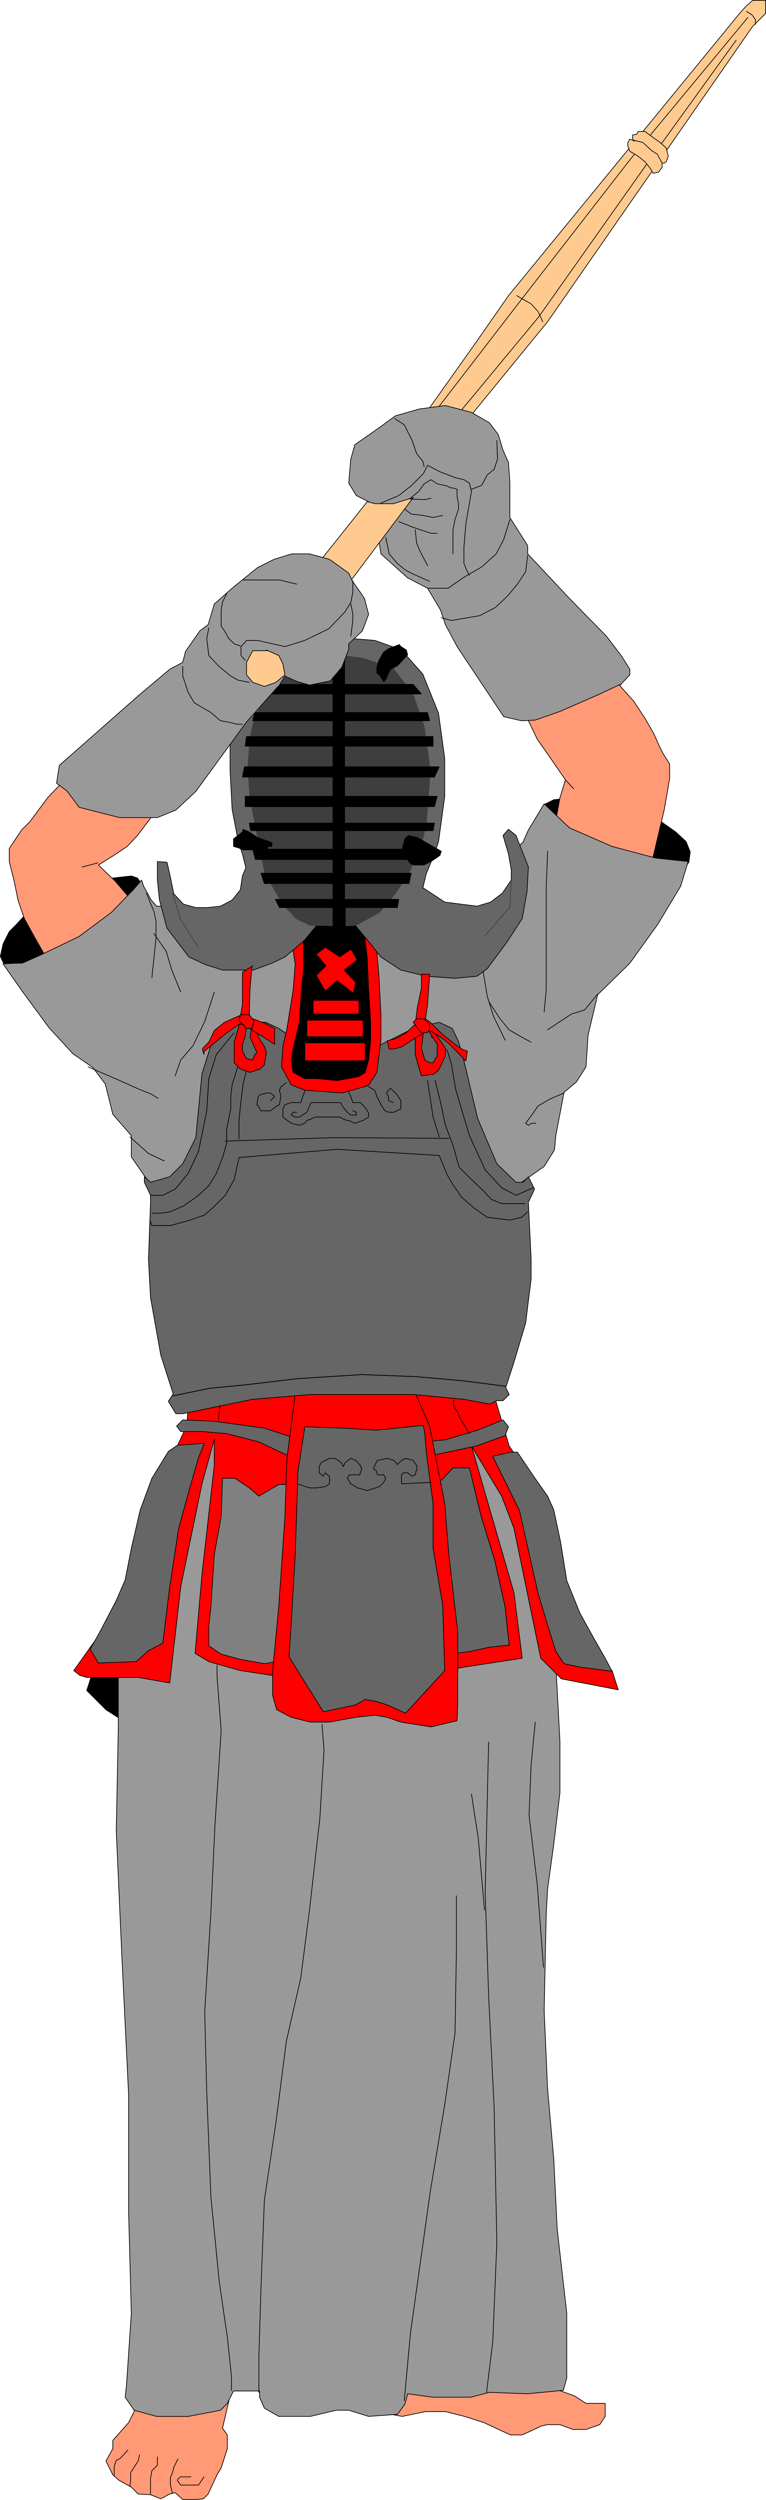 <?xml version="1.0" encoding="UTF-8" standalone="no"?>
<svg
   version="1.0"
   width="47.735mm"
   height="155.626mm"
   id="svg147"
   sodipodi:docname="Kendo.wmf"
   xmlns:inkscape="http://www.inkscape.org/namespaces/inkscape"
   xmlns:sodipodi="http://sodipodi.sourceforge.net/DTD/sodipodi-0.dtd"
   xmlns="http://www.w3.org/2000/svg"
   xmlns:svg="http://www.w3.org/2000/svg">
  <sodipodi:namedview
     id="namedview147"
     pagecolor="#ffffff"
     bordercolor="#000000"
     borderopacity="0.25"
     inkscape:showpageshadow="2"
     inkscape:pageopacity="0.0"
     inkscape:pagecheckerboard="0"
     inkscape:deskcolor="#d1d1d1"
     inkscape:document-units="mm" />
  <defs
     id="defs1">
    <pattern
       id="WMFhbasepattern"
       patternUnits="userSpaceOnUse"
       width="6"
       height="6"
       x="0"
       y="0" />
  </defs>
  <path
     style="fill:#000000;fill-opacity:1;fill-rule:evenodd;stroke:none"
     d="m 29.477,405.19 -4.523,-2.909 -4.523,-4.525 1.454,-4.525 4.684,-5.979 4.2,-4.686 6.138,2.909 4.361,1.778 z"
     id="path1" />
  <path
     style="fill:none;stroke:#000000;stroke-width:0.162px;stroke-linecap:round;stroke-linejoin:round;stroke-miterlimit:4;stroke-dasharray:none;stroke-opacity:1"
     d="m 29.477,405.19 -4.523,-2.909 -4.523,-4.525 1.454,-4.525 4.684,-5.979 4.2,-4.686 6.138,2.909 4.361,1.778 -11.791,17.937 v 0"
     id="path2" />
  <path
     style="fill:#ff9976;fill-opacity:1;fill-rule:evenodd;stroke:none"
     d="m 127.519,560.964 7.753,2.747 2.746,1.778 h 4.523 v 3.07 l -1.292,1.939 -3.23,1.131 h -3.069 l -3.069,-1.131 h -2.907 l -1.454,0.323 -4.523,2.101 h -2.746 l -6.299,-2.909 -4.523,-1.454 -4.523,-1.131 h -4.684 l -5.492,1.131 -6.138,-1.131 -1.777,-1.939 v -4.363 l -5.976,-4.525 -25.682,2.909 -2.746,11.796 1.131,1.616 v 3.232 l -1.454,4.525 -0.969,1.616 -2.1,4.525 -1.131,1.131 -1.777,0.162 h -3.069 l -1.777,-1.616 -1.292,0.323 -2.1,1.131 -2.423,-0.97 -2.907,-0.162 -1.615,-1.616 -2.907,-1.616 -1.454,-1.293 -1.615,-3.232 1.615,-2.909 v -1.939 l 3.715,-4.201 2.261,-4.525 2.907,-4.363 3.069,-5.979 10.499,-9.372 40.703,-4.525 12.114,1.778 25.682,18.098 v 0 z"
     id="path3" />
  <path
     style="fill:none;stroke:#000000;stroke-width:0.162px;stroke-linecap:round;stroke-linejoin:round;stroke-miterlimit:4;stroke-dasharray:none;stroke-opacity:1"
     d="m 127.519,560.964 7.753,2.747 2.746,1.778 h 4.523 v 3.07 l -1.292,1.939 -3.23,1.131 h -3.069 l -3.069,-1.131 h -2.907 l -1.454,0.323 -4.523,2.101 h -2.746 l -6.299,-2.909 -4.523,-1.454 -4.523,-1.131 h -4.684 l -5.492,1.131 -6.138,-1.131 -1.777,-1.939 v -4.363 l -5.976,-4.525 -25.682,2.909 -2.746,11.796 1.131,1.616 v 3.232 l -1.454,4.525 -0.969,1.616 -2.1,4.525 -1.131,1.131 -1.777,0.162 h -3.069 l -1.777,-1.616 -1.292,0.323 -2.1,1.131 -2.423,-0.97 -2.907,-0.162 -1.615,-1.616 -2.907,-1.616 -1.454,-1.293 -1.615,-3.232 1.615,-2.909 v -1.939 l 3.715,-4.201 2.261,-4.525 2.907,-4.363 3.069,-5.979 10.499,-9.372 40.703,-4.525 12.114,1.778 25.682,18.098 v 0"
     id="path4" />
  <path
     style="fill:#999999;fill-opacity:1;fill-rule:evenodd;stroke:none"
     d="m 130.427,382.567 1.454,27.147 v 12.119 l -1.454,12.119 -1.454,10.503 -0.323,5.979 -0.485,22.623 0.808,18.421 1.454,16.482 0.808,16.482 2.261,19.876 v 15.19 l -0.808,2.909 -8.399,0.808 -9.045,-0.323 -4.361,1.131 h -9.045 l -5.815,-0.808 -0.646,2.424 -1.777,2.424 -6.784,0.485 -4.684,-1.454 H 79.225 l -6.138,1.454 h -7.43 l -3.392,-1.939 -1.131,-2.585 v -1.454 H 58.066 54.997 l -1.454,2.909 -1.615,1.616 -7.591,1.454 h -7.43 l -5.33,-1.454 -2.1,-3.07 0.323,-2.909 1.131,-16.805 -0.646,-24.077 V 492.772 L 28.67,459.646 27.378,430.721 27.862,406.806 v -12.119 l 4.523,-13.574 7.591,-34.904 10.499,-16.482 3.069,-4.525 36.18,-6.14 16.636,4.525 12.114,25.693 9.045,15.19 2.907,10.665 z"
     id="path5" />
  <path
     style="fill:none;stroke:#000000;stroke-width:0.162px;stroke-linecap:round;stroke-linejoin:round;stroke-miterlimit:4;stroke-dasharray:none;stroke-opacity:1"
     d="m 130.427,382.567 1.454,27.147 v 12.119 l -1.454,12.119 -1.454,10.503 -0.323,5.979 -0.485,22.623 0.808,18.421 1.454,16.482 0.808,16.482 2.261,19.876 v 15.19 l -0.808,2.909 -8.399,0.808 -9.045,-0.323 -4.361,1.131 h -9.045 l -5.815,-0.808 -0.646,2.424 -1.777,2.424 -6.784,0.485 -4.684,-1.454 H 79.225 l -6.138,1.454 h -7.43 l -3.392,-1.939 -1.131,-2.585 v -1.454 H 58.066 54.997 l -1.454,2.909 -1.615,1.616 -7.591,1.454 h -7.43 l -5.33,-1.454 -2.1,-3.07 0.323,-2.909 1.131,-16.805 -0.646,-24.077 V 492.772 L 28.67,459.646 27.378,430.721 27.862,406.806 v -12.119 l 4.523,-13.574 7.591,-34.904 10.499,-16.482 3.069,-4.525 36.18,-6.14 16.636,4.525 12.114,25.693 9.045,15.19 2.907,10.665 v 7.433 0"
     id="path6" />
  <path
     style="fill:#ff0000;fill-opacity:1;fill-rule:evenodd;stroke:none"
     d="m 115.406,325.041 4.523,15.19 6.138,8.888 4.846,13.897 1.938,7.595 4.684,15.028 6.622,7.433 1.454,4.525 -13.406,-2.585 -4.846,-4.848 -6.299,-30.541 -2.907,-7.595 -7.107,-11.796 10.014,34.581 1.938,15.351 -13.729,2.101 -4.361,0.808 -37.634,1.616 -10.66,-1.616 -7.43,-2.101 -3.23,-1.939 1.615,-18.583 2.907,-25.693 v -6.14 l -2.907,10.503 -5.007,24.239 -2.584,22.623 -7.43,-1.293 H 20.432 l -1.615,-0.485 -1.454,-1.131 7.591,-10.665 4.361,-5.817 3.23,-13.735 5.33,-16.644 3.876,-5.979 2.261,-4.848 0.485,-7.433 7.591,-8.888 21.159,-4.525 h 19.544 5.976 l 16.636,10.503 z"
     id="path7" />
  <path
     style="fill:none;stroke:#000000;stroke-width:0.162px;stroke-linecap:round;stroke-linejoin:round;stroke-miterlimit:4;stroke-dasharray:none;stroke-opacity:1"
     d="m 115.406,325.041 4.523,15.19 6.138,8.888 4.846,13.897 1.938,7.595 4.684,15.028 6.622,7.433 1.454,4.525 -13.406,-2.585 -4.846,-4.848 -6.299,-30.541 -2.907,-7.595 -7.107,-11.796 10.014,34.581 1.938,15.351 -13.729,2.101 -4.361,0.808 -37.634,1.616 -10.66,-1.616 -7.43,-2.101 -3.23,-1.939 1.615,-18.583 2.907,-25.693 v -6.14 l -2.907,10.503 -5.007,24.239 -2.584,22.623 -7.43,-1.293 H 20.432 l -1.615,-0.485 -1.454,-1.131 7.591,-10.665 4.361,-5.817 3.23,-13.735 5.33,-16.644 3.876,-5.979 2.261,-4.848 0.485,-7.433 7.591,-8.888 21.159,-4.525 h 19.544 5.976 l 16.636,10.503 v 0"
     id="path8" />
  <path
     style="fill:#666666;fill-opacity:1;fill-rule:evenodd;stroke:none"
     d="m 121.866,341.684 h -1.615 l -4.199,0.97 6.299,12.766 4.361,19.391 2.261,7.595 1.938,6.14 1.938,2.909 3.715,0.808 7.591,0.97 -1.615,-3.07 -2.584,-4.525 -3.392,-6.14 -3.069,-7.595 -1.454,-9.049 -1.615,-7.595 -1.454,-3.232 -3.069,-4.363 z"
     id="path9" />
  <path
     style="fill:none;stroke:#000000;stroke-width:0.162px;stroke-linecap:round;stroke-linejoin:round;stroke-miterlimit:4;stroke-dasharray:none;stroke-opacity:1"
     d="m 121.866,341.684 h -1.615 l -4.199,0.97 6.299,12.766 4.361,19.391 2.261,7.595 1.938,6.14 1.938,2.909 3.715,0.808 7.591,0.97 -1.615,-3.07 -2.584,-4.525 -3.392,-6.14 -3.069,-7.595 -1.454,-9.049 -1.615,-7.595 -1.454,-3.232 -3.069,-4.363 -4.038,-5.979 v 0"
     id="path10" />
  <path
     style="fill:#666666;fill-opacity:1;fill-rule:evenodd;stroke:none"
     d="m 101.676,350.733 5.007,-5.333 h 3.876 l 2.746,11.311 3.23,10.503 2.423,10.827 0.969,9.049 -4.684,0.485 -4.361,0.97 -5.976,0.808 -3.23,0.808 z"
     id="path11" />
  <path
     style="fill:none;stroke:#000000;stroke-width:0.162px;stroke-linecap:round;stroke-linejoin:round;stroke-miterlimit:4;stroke-dasharray:none;stroke-opacity:1"
     d="m 101.676,350.733 5.007,-5.333 h 3.876 l 2.746,11.311 3.23,10.503 2.423,10.827 0.969,9.049 -4.684,0.485 -4.361,0.97 -5.976,0.808 -3.23,0.808 v -39.428 0"
     id="path12" />
  <path
     style="fill:#808080;fill-opacity:1;fill-rule:evenodd;stroke:none"
     d="m 70.18,349.279 h -4.523 l -4.684,2.747 -2.261,-1.939 -3.392,-2.262 h -1.454 -1.454 l -0.323,9.049 -1.615,8.888 -0.808,12.443 -0.485,4.201 v 4.848 l 2.907,1.939 4.684,1.293 5.653,0.97 6.299,-1.293 1.454,-40.883 z"
     id="path13" />
  <path
     style="fill:none;stroke:#000000;stroke-width:0.162px;stroke-linecap:round;stroke-linejoin:round;stroke-miterlimit:4;stroke-dasharray:none;stroke-opacity:1"
     d="m 70.18,349.279 h -4.523 l -4.684,2.747 -2.261,-1.939 -3.392,-2.262 h -1.454 -1.454 l -0.323,9.049 -1.615,8.888 -0.808,12.443 -0.485,4.201 v 4.848 l 2.907,1.939 4.684,1.293 5.653,0.97 6.299,-1.293 1.454,-40.883 v 0"
     id="path14" />
  <path
     style="fill:#666666;fill-opacity:1;fill-rule:evenodd;stroke:none"
     d="m 48.052,339.584 -1.777,0.162 -4.523,0.323 -2.1,1.454 -3.876,6.302 -2.746,7.433 -2.1,9.049 -1.454,7.433 -2.1,4.848 -3.715,7.11 -2.423,4.363 1.938,3.232 8.884,-0.323 2.907,-2.585 3.392,-1.778 1.615,-13.25 2.1,-13.735 2.907,-10.503 1.777,-6.14 1.292,-3.232 v 0 z"
     id="path15" />
  <path
     style="fill:none;stroke:#000000;stroke-width:0.162px;stroke-linecap:round;stroke-linejoin:round;stroke-miterlimit:4;stroke-dasharray:none;stroke-opacity:1"
     d="m 48.052,339.584 -1.777,0.162 -4.523,0.323 -2.1,1.454 -3.876,6.302 -2.746,7.433 -2.1,9.049 -1.454,7.433 -2.1,4.848 -3.715,7.11 -2.423,4.363 1.938,3.232 8.884,-0.323 2.907,-2.585 3.392,-1.778 1.615,-13.25 2.1,-13.735 2.907,-10.503 1.777,-6.14 1.292,-3.232 v 0"
     id="path16" />
  <path
     style="fill:#ffca8f;fill-opacity:1;fill-rule:evenodd;stroke:none"
     d="M 109.268,99.782 128.973,75.705 177.267,6.221 180.336,3.151 V 1.535 0.081 h -3.069 l -1.615,1.454 -1.454,1.616 -54.432,66.414 -7.43,10.665 -15.021,21.168 11.952,-1.454 v 0 z"
     id="path17" />
  <path
     style="fill:none;stroke:#000000;stroke-width:0.162px;stroke-linecap:round;stroke-linejoin:round;stroke-miterlimit:4;stroke-dasharray:none;stroke-opacity:1"
     d="M 109.268,99.782 128.973,75.705 177.267,6.221 180.336,3.151 V 1.535 0.081 h -3.069 l -1.615,1.454 -1.454,1.616 -54.432,66.414 -7.43,10.665 -15.021,21.168 11.952,-1.454 v 0"
     id="path18" />
  <path
     style="fill:#000000;fill-opacity:1;fill-rule:evenodd;stroke:none"
     d="m 153.201,191.566 5.976,4.201 2.423,2.262 0.969,2.424 -0.323,2.424 -1.938,2.747 -4.199,1.616 -16.636,-3.07 -7.43,-5.979 -3.069,-4.525 v -1.616 l -0.808,-2.747 2.261,-1.131 4.684,-0.485 18.09,3.878 z"
     id="path19" />
  <path
     style="fill:none;stroke:#000000;stroke-width:0.162px;stroke-linecap:round;stroke-linejoin:round;stroke-miterlimit:4;stroke-dasharray:none;stroke-opacity:1"
     d="m 153.201,191.566 5.976,4.201 2.423,2.262 0.969,2.424 -0.323,2.424 -1.938,2.747 -4.199,1.616 -16.636,-3.07 -7.43,-5.979 -3.069,-4.525 v -1.616 l -0.808,-2.747 2.261,-1.131 4.684,-0.485 18.09,3.878 v 0"
     id="path20" />
  <path
     style="fill:#000000;fill-opacity:1;fill-rule:evenodd;stroke:none"
     d="m 32.223,211.604 1.615,-2.909 -1.454,-2.101 -1.454,-0.485 -4.361,0.485 -10.822,3.717 -4.361,1.293 -3.069,1.616 -2.584,2.262 -1.938,2.101 -1.615,1.616 -1.454,2.909 -0.646,2.909 1.131,2.424 2.584,0.808 11.952,-1.454 7.591,-6.14 7.591,-5.979 1.454,-3.07 v 0 z"
     id="path21" />
  <path
     style="fill:none;stroke:#000000;stroke-width:0.162px;stroke-linecap:round;stroke-linejoin:round;stroke-miterlimit:4;stroke-dasharray:none;stroke-opacity:1"
     d="m 32.223,211.604 1.615,-2.909 -1.454,-2.101 -1.454,-0.485 -4.361,0.485 -10.822,3.717 -4.361,1.293 -3.069,1.616 -2.584,2.262 -1.938,2.101 -1.615,1.616 -1.454,2.909 -0.646,2.909 1.131,2.424 2.584,0.808 11.952,-1.454 7.591,-6.14 7.591,-5.979 1.454,-3.07 v 0"
     id="path22" />
  <path
     style="fill:#ff9976;fill-opacity:1;fill-rule:evenodd;stroke:none"
     d="m 130.265,196.737 1.615,-9.049 1.292,-4.201 -3.23,-4.686 -3.392,-4.848 -2.1,-4.363 -1.454,-3.07 v -2.909 l 20.998,-4.525 5.33,5.979 2.746,4.201 1.938,3.393 1.292,2.909 0.808,1.616 1.615,2.585 v 3.393 l -1.292,7.433 -1.454,6.14 -1.454,6.14 -2.1,2.909 h -4.523 z"
     id="path23" />
  <path
     style="fill:none;stroke:#000000;stroke-width:0.162px;stroke-linecap:round;stroke-linejoin:round;stroke-miterlimit:4;stroke-dasharray:none;stroke-opacity:1"
     d="m 130.265,196.737 1.615,-9.049 1.292,-4.201 -3.23,-4.686 -3.392,-4.848 -2.1,-4.363 -1.454,-3.07 v -2.909 l 20.998,-4.525 5.33,5.979 2.746,4.201 1.938,3.393 1.292,2.909 0.808,1.616 1.615,2.585 v 3.393 l -1.292,7.433 -1.454,6.14 -1.454,6.14 -2.1,2.909 h -4.523 l -16.636,-9.049 v 0"
     id="path24" />
  <path
     style="fill:#ff9976;fill-opacity:1;fill-rule:evenodd;stroke:none"
     d="m 36.907,190.597 -4.523,5.979 -2.423,2.585 -3.392,2.262 -3.392,2.101 3.876,3.717 2.907,3.393 2.423,2.747 -1.454,1.454 -7.591,7.595 -7.591,4.525 h -2.907 l -1.938,-1.616 -2.584,-4.525 -2.584,-4.686 -1.454,-4.201 -0.969,-4.686 -1.131,-4.525 v -3.07 l 2.907,-4.363 1.938,-1.939 4.2,-5.656 3.553,-3.717 5.492,-3.878 h 4.684 l 11.952,10.503 z"
     id="path25" />
  <path
     style="fill:none;stroke:#000000;stroke-width:0.162px;stroke-linecap:round;stroke-linejoin:round;stroke-miterlimit:4;stroke-dasharray:none;stroke-opacity:1"
     d="m 36.907,190.597 -4.523,5.979 -2.423,2.585 -3.392,2.262 -3.392,2.101 3.876,3.717 2.907,3.393 2.423,2.747 -1.454,1.454 -7.591,7.595 -7.591,4.525 h -2.907 l -1.938,-1.616 -2.584,-4.525 -2.584,-4.686 -1.454,-4.201 -0.969,-4.686 -1.131,-4.525 v -3.07 l 2.907,-4.363 1.938,-1.939 4.2,-5.656 3.553,-3.717 5.492,-3.878 h 4.684 l 11.952,10.503 v 0"
     id="path26" />
  <path
     style="fill:#999999;fill-opacity:1;fill-rule:evenodd;stroke:none"
     d="m 154.493,201.908 -10.337,-2.747 -10.014,-4.363 -5.976,-5.656 -3.715,6.14 -1.292,2.909 -1.615,1.454 1.615,5.979 -1.615,5.979 -7.591,6.14 H 61.135 l -6.138,1.454 h -7.43 l -6.138,-5.979 h -4.523 l -1.292,-1.454 -1.777,-3.232 -0.485,-1.454 -1.938,2.262 -5.169,5.333 -7.591,5.656 -9.045,4.363 -4.361,1.939 H 3.796 l -3.069,0.162 4.523,6.464 6.299,8.564 5.653,6.14 4.684,3.232 2.907,3.878 1.777,7.11 4.361,5.009 v 5.009 l 3.23,4.686 2.423,2.909 4.846,9.049 81.729,-4.525 -0.323,-6.14 5.33,-3.717 2.423,-3.878 0.323,-3.393 1.938,-10.18 2.907,-2.424 2.261,-3.555 0.485,-7.433 2.261,-9.534 7.591,-7.433 6.622,-9.211 5.33,-8.888 1.777,-5.817 -7.591,-0.808 z"
     id="path27" />
  <path
     style="fill:none;stroke:#000000;stroke-width:0.162px;stroke-linecap:round;stroke-linejoin:round;stroke-miterlimit:4;stroke-dasharray:none;stroke-opacity:1"
     d="m 154.493,201.908 -10.337,-2.747 -10.014,-4.363 -5.976,-5.656 -3.715,6.14 -1.292,2.909 -1.615,1.454 1.615,5.979 -1.615,5.979 -7.591,6.14 H 61.135 l -6.138,1.454 h -7.43 l -6.138,-5.979 h -4.523 l -1.292,-1.454 -1.777,-3.232 -0.485,-1.454 -1.938,2.262 -5.169,5.333 -7.591,5.656 -9.045,4.363 -4.361,1.939 H 3.796 l -3.069,0.162 4.523,6.464 6.299,8.564 5.653,6.14 4.684,3.232 2.907,3.878 1.777,7.11 4.361,5.009 v 5.009 l 3.23,4.686 2.423,2.909 4.846,9.049 81.729,-4.525 -0.323,-6.14 5.33,-3.717 2.423,-3.878 0.323,-3.393 1.938,-10.18 2.907,-2.424 2.261,-3.555 0.485,-7.433 2.261,-9.534 7.591,-7.433 6.622,-9.211 5.33,-8.888 1.777,-5.817 -7.591,-0.808 v 0"
     id="path28" />
  <path
     style="fill:#666666;fill-opacity:1;fill-rule:evenodd;stroke:none"
     d="m 118.474,334.09 -5.976,2.424 -7.591,2.262 -16.636,1.454 -18.09,-1.616 -7.914,-2.585 -11.791,-1.616 -7.43,-0.323 -1.454,1.454 0.969,1.293 h 5.169 l 5.653,0.485 7.591,1.939 6.138,2.909 12.114,2.585 16.475,-1.616 5.815,-0.646 10.66,-2.262 6.784,-2.424 0.808,-2.101 -1.292,-1.616 z"
     id="path29" />
  <path
     style="fill:none;stroke:#000000;stroke-width:0.162px;stroke-linecap:round;stroke-linejoin:round;stroke-miterlimit:4;stroke-dasharray:none;stroke-opacity:1"
     d="m 118.474,334.09 -5.976,2.424 -7.591,2.262 -16.636,1.454 -18.09,-1.616 -7.914,-2.585 -11.791,-1.616 -7.43,-0.323 -1.454,1.454 0.969,1.293 h 5.169 l 5.653,0.485 7.591,1.939 6.138,2.909 12.114,2.585 16.475,-1.616 5.815,-0.646 10.66,-2.262 6.784,-2.424 0.808,-2.101 -1.292,-1.616 v 0"
     id="path30" />
  <path
     style="fill:#ff0000;fill-opacity:1;fill-rule:evenodd;stroke:none"
     d="m 97.315,326.656 3.876,8.888 3.553,18.26 0.969,11.958 2.1,18.26 v 10.665 5.979 l -0.162,4.201 -6.138,1.454 -7.107,-1.131 -3.23,-1.131 -2.907,-0.485 -4.523,0.485 -6.138,1.131 h -4.523 l -4.523,-1.131 -3.392,-1.778 -0.969,-3.393 v -5.656 l 1.454,-15.19 1.454,-21.168 0.485,-13.735 1.938,-15.19 0.646,-2.747 27.135,1.454 z"
     id="path31" />
  <path
     style="fill:none;stroke:#000000;stroke-width:0.162px;stroke-linecap:round;stroke-linejoin:round;stroke-miterlimit:4;stroke-dasharray:none;stroke-opacity:1"
     d="m 97.315,326.656 3.876,8.888 3.553,18.26 0.969,11.958 2.1,18.26 v 10.665 5.979 l -0.162,4.201 -6.138,1.454 -7.107,-1.131 -3.23,-1.131 -2.907,-0.485 -4.523,0.485 -6.138,1.131 h -4.523 l -4.523,-1.131 -3.392,-1.778 -0.969,-3.393 v -5.656 l 1.454,-15.19 1.454,-21.168 0.485,-13.735 1.938,-15.19 0.646,-2.747 27.135,1.454 v 0"
     id="path32" />
  <path
     style="fill:#666666;fill-opacity:1;fill-rule:evenodd;stroke:none"
     d="m 99.738,335.382 -11.145,1.131 -7.753,-0.485 -9.045,-0.323 -1.615,10.503 -0.646,19.553 -0.969,16.644 -0.485,7.433 8.076,12.927 7.591,-1.616 2.261,-1.293 2.584,0.485 2.584,0.808 4.361,1.939 9.207,-10.019 -0.485,-15.513 -2.261,-13.25 v -10.503 l -1.615,-12.281 -0.323,-4.201 -0.323,-1.778 v 0 z"
     id="path33" />
  <path
     style="fill:none;stroke:#000000;stroke-width:0.162px;stroke-linecap:round;stroke-linejoin:round;stroke-miterlimit:4;stroke-dasharray:none;stroke-opacity:1"
     d="m 99.738,335.382 -11.145,1.131 -7.753,-0.485 -9.045,-0.323 -1.615,10.503 -0.646,19.553 -0.969,16.644 -0.485,7.433 8.076,12.927 7.591,-1.616 2.261,-1.293 2.584,0.485 2.584,0.808 4.361,1.939 9.207,-10.019 -0.485,-15.513 -2.261,-13.25 v -10.503 l -1.615,-12.281 -0.323,-4.201 -0.323,-1.778 v 0"
     id="path34" />
  <path
     style="fill:#666666;fill-opacity:1;fill-rule:evenodd;stroke:none"
     d="m 124.451,282.865 1.454,-3.07 -1.454,-2.909 -1.292,1.293 h -1.615 l -4.523,-4.363 -4.523,-10.665 -3.23,-13.574 -1.292,-4.525 -1.454,-3.07 -3.069,-1.454 -6.138,1.454 -2.907,1.454 -6.138,3.07 -2.907,1.616 -7.591,-1.616 -7.591,-1.454 -4.523,-3.07 -3.069,-1.454 h -4.523 -2.907 l -3.069,1.454 -1.615,1.454 -2.907,9.211 -1.454,15.028 -3.069,6.14 -3.069,3.07 -4.523,1.293 -1.454,-1.293 v 1.293 l 1.454,3.07 v 1.778 l -0.485,13.25 0.485,9.049 2.423,13.574 2.907,9.049 -1.131,1.778 1.777,2.909 h 1.615 l 16.475,-3.393 13.729,-1.131 h 12.114 11.952 l 11.952,1.131 6.138,1.131 1.615,-0.808 h 1.454 l 1.454,-1.454 -0.808,-1.616 1.938,-5.979 2.746,-9.211 1.292,-10.342 v -4.686 z"
     id="path35" />
  <path
     style="fill:none;stroke:#000000;stroke-width:0.162px;stroke-linecap:round;stroke-linejoin:round;stroke-miterlimit:4;stroke-dasharray:none;stroke-opacity:1"
     d="m 124.451,282.865 1.454,-3.07 -1.454,-2.909 -1.292,1.293 h -1.615 l -4.523,-4.363 -4.523,-10.665 -3.23,-13.574 -1.292,-4.525 -1.454,-3.07 -3.069,-1.454 -6.138,1.454 -2.907,1.454 -6.138,3.07 -2.907,1.616 -7.591,-1.616 -7.591,-1.454 -4.523,-3.07 -3.069,-1.454 h -4.523 -2.907 l -3.069,1.454 -1.615,1.454 -2.907,9.211 -1.454,15.028 -3.069,6.14 -3.069,3.07 -4.523,1.293 -1.454,-1.293 v 1.293 l 1.454,3.07 v 1.778 l -0.485,13.25 0.485,9.049 2.423,13.574 2.907,9.049 -1.131,1.778 1.777,2.909 h 1.615 l 16.475,-3.393 13.729,-1.131 h 12.114 11.952 l 11.952,1.131 6.138,1.131 1.615,-0.808 h 1.454 l 1.454,-1.454 -0.808,-1.616 1.938,-5.979 2.746,-9.211 1.292,-10.342 v -4.686 l -0.646,-13.412 v 0"
     id="path36" />
  <path
     style="fill:#999999;fill-opacity:1;fill-rule:evenodd;stroke:none"
     d="m 146.094,161.026 -5.169,2.424 -8.884,3.878 -5.976,2.101 -3.23,0.162 -4.199,-0.97 -10.983,-16.482 -2.746,-5.171 -1.131,-3.393 -3.069,-5.171 -4.684,-2.424 -6.299,-5.656 -1.454,-9.211 -1.454,-3.07 -2.907,-1.454 -1.777,-2.909 0.485,-5.656 0.969,-3.393 5.33,-3.717 4.2,-3.07 5.653,-1.616 6.138,-0.808 6.138,1.616 4.199,2.424 2.1,2.747 1.131,3.717 1.292,2.909 0.323,4.686 v 6.14 2.101 l 4.2,6.625 v 1.939 l 9.853,10.503 8.722,8.888 3.553,4.686 1.938,3.07 v 1.293 l -2.261,2.424 v 0 z"
     id="path37" />
  <path
     style="fill:none;stroke:#000000;stroke-width:0.162px;stroke-linecap:round;stroke-linejoin:round;stroke-miterlimit:4;stroke-dasharray:none;stroke-opacity:1"
     d="m 146.094,161.026 -5.169,2.424 -8.884,3.878 -5.976,2.101 -3.23,0.162 -4.199,-0.97 -10.983,-16.482 -2.746,-5.171 -1.131,-3.393 -3.069,-5.171 -4.684,-2.424 -6.299,-5.656 -1.454,-9.211 -1.454,-3.07 -2.907,-1.454 -1.777,-2.909 0.485,-5.656 0.969,-3.393 5.33,-3.717 4.2,-3.07 5.653,-1.616 6.138,-0.808 6.138,1.616 4.199,2.424 2.1,2.747 1.131,3.717 1.292,2.909 0.323,4.686 v 6.14 2.101 l 4.2,6.625 v 1.939 l 9.853,10.503 8.722,8.888 3.553,4.686 1.938,3.07 v 1.293 l -2.261,2.424 v 0"
     id="path38" />
  <path
     style="fill:#ffca8f;fill-opacity:1;fill-rule:evenodd;stroke:none"
     d="m 80.679,139.211 16.636,-22.138 -4.684,1.454 h -4.2 l -1.938,-0.485 -13.245,16.644 7.43,4.686 v 0 z"
     id="path39" />
  <path
     style="fill:none;stroke:#000000;stroke-width:0.162px;stroke-linecap:round;stroke-linejoin:round;stroke-miterlimit:4;stroke-dasharray:none;stroke-opacity:1"
     d="m 80.679,139.211 16.636,-22.138 -4.684,1.454 h -4.2 l -1.938,-0.485 -13.245,16.644 7.43,4.686 v 0"
     id="path40" />
  <path
     style="fill:#ff0000;fill-opacity:1;fill-rule:evenodd;stroke:none"
     d="m 88.432,220.329 0.808,9.211 0.485,9.372 v 5.817 l -0.969,7.595 -1.938,3.07 -6.138,1.778 -8.884,-0.646 -3.23,-1.293 -2.261,-4.201 0.323,-4.848 0.969,-4.201 1.454,-9.049 0.485,-6.14 -0.969,-5.979 0.162,-4.525 z"
     id="path41" />
  <path
     style="fill:none;stroke:#000000;stroke-width:0.162px;stroke-linecap:round;stroke-linejoin:round;stroke-miterlimit:4;stroke-dasharray:none;stroke-opacity:1"
     d="m 88.432,220.329 0.808,9.211 0.485,9.372 v 5.817 l -0.969,7.595 -1.938,3.07 -6.138,1.778 -8.884,-0.646 -3.23,-1.293 -2.261,-4.201 0.323,-4.848 0.969,-4.201 1.454,-9.049 0.485,-6.14 -0.969,-5.979 0.162,-4.525 19.705,4.04 v 0"
     id="path42" />
  <path
     style="fill:#000000;fill-opacity:1;fill-rule:evenodd;stroke:none"
     d="m 85.524,217.259 0.969,8.08 0.323,7.595 0.485,7.595 v 4.201 l -0.485,4.686 -0.808,2.909 -1.454,0.97 -5.169,0.97 -4.684,-0.485 h -2.907 l -2.746,-1.454 -0.485,-2.909 0.485,-2.747 1.454,-6.14 0.485,-7.595 0.485,-4.686 v -6.14 l -0.485,-4.363 14.537,-0.323 v 0 z"
     id="path43" />
  <path
     style="fill:none;stroke:#000000;stroke-width:0.162px;stroke-linecap:round;stroke-linejoin:round;stroke-miterlimit:4;stroke-dasharray:none;stroke-opacity:1"
     d="m 85.524,217.259 0.969,8.08 0.323,7.595 0.485,7.595 v 4.201 l -0.485,4.686 -0.808,2.909 -1.454,0.97 -5.169,0.97 -4.684,-0.485 h -2.907 l -2.746,-1.454 -0.485,-2.909 0.485,-2.747 1.454,-6.14 0.485,-7.595 0.485,-4.686 v -6.14 l -0.485,-4.363 14.537,-0.323 v 0"
     id="path44" />
  <path
     style="fill:#ff0000;fill-opacity:1;fill-rule:evenodd;stroke:none"
     d="m 83.102,233.418 0.485,-2.262 -2.746,-2.909 3.069,-2.424 -1.292,-2.262 -2.584,1.778 -3.392,-2.262 -1.938,1.454 2.261,2.747 -2.261,2.262 1.938,3.393 2.746,-2.424 z"
     id="path45" />
  <path
     style="fill:none;stroke:#ff0000;stroke-width:0.162px;stroke-linecap:round;stroke-linejoin:round;stroke-miterlimit:4;stroke-dasharray:none;stroke-opacity:1"
     d="m 83.102,233.418 0.485,-2.262 -2.746,-2.909 3.069,-2.424 -1.292,-2.262 -2.584,1.778 -3.392,-2.262 -1.938,1.454 2.261,2.747 -2.261,2.262 1.938,3.393 2.746,-2.424 3.715,2.909 v 0"
     id="path46" />
  <path
     style="fill:#ff0000;fill-opacity:1;fill-rule:evenodd;stroke:none"
     d="m 84.555,238.589 v -3.232 H 73.734 v 3.232 z"
     id="path47" />
  <path
     style="fill:none;stroke:#000000;stroke-width:0.162px;stroke-linecap:round;stroke-linejoin:round;stroke-miterlimit:4;stroke-dasharray:none;stroke-opacity:1"
     d="m 84.555,238.589 v -3.232 H 73.734 v 3.232 h 10.822 v 0"
     id="path48" />
  <path
     style="fill:#ff0000;fill-opacity:1;fill-rule:evenodd;stroke:none"
     d="m 85.524,243.922 v -3.878 h -13.245 v 3.878 z"
     id="path49" />
  <path
     style="fill:none;stroke:#000000;stroke-width:0.162px;stroke-linecap:round;stroke-linejoin:round;stroke-miterlimit:4;stroke-dasharray:none;stroke-opacity:1"
     d="m 85.524,243.922 v -3.878 h -13.245 v 3.878 h 13.245 v 0"
     id="path50" />
  <path
     style="fill:#ff0000;fill-opacity:1;fill-rule:evenodd;stroke:none"
     d="m 86.009,249.577 v -4.201 H 71.795 v 4.201 z"
     id="path51" />
  <path
     style="fill:none;stroke:#000000;stroke-width:0.162px;stroke-linecap:round;stroke-linejoin:round;stroke-miterlimit:4;stroke-dasharray:none;stroke-opacity:1"
     d="m 86.009,249.577 v -4.201 H 71.795 v 4.201 H 86.009 v 0"
     id="path52" />
  <path
     style="fill:#666666;fill-opacity:1;fill-rule:evenodd;stroke:none"
     d="m 99.577,208.856 5.169,3.393 7.591,0.97 3.23,-0.97 2.746,-2.101 2.1,-3.07 v -2.424 l -0.646,-3.717 -1.292,-4.363 1.292,-1.454 1.777,1.454 2.907,7.433 -0.323,5.817 -1.131,6.302 -3.553,5.494 -4.684,6.302 -2.423,1.778 -5.169,0.485 -6.784,-0.485 -5.976,-1.454 -4.684,-3.07 -2.423,-3.07 -3.876,-4.686 -8.722,0.162 -2.907,3.555 -4.684,4.04 -3.069,1.454 -4.361,1.616 h -3.069 -4.2 l -4.038,-1.293 -3.876,-1.778 -5.169,-6.787 -1.777,-6.625 -0.485,-4.686 v -4.363 l 2.261,0.162 0.646,2.747 0.969,4.686 2.261,2.424 2.907,0.808 h 2.746 l 3.069,-0.323 2.746,-1.454 1.938,-2.424 0.485,-3.232 0.808,-1.939 -0.808,-3.232 -0.969,-2.909 -1.454,-7.595 -0.485,-9.049 v -6.14 l 0.969,-4.363 2.907,-4.686 4.523,-7.433 12.114,-4.525 7.43,-4.04 6.138,0.485 4.523,1.616 2.907,1.939 3.876,4.363 3.715,9.211 1.454,10.665 v 8.888 l -1.454,10.665 -0.969,2.909 -1.938,4.686 -0.808,3.393 v 0 z"
     id="path53" />
  <path
     style="fill:none;stroke:#000000;stroke-width:0.162px;stroke-linecap:round;stroke-linejoin:round;stroke-miterlimit:4;stroke-dasharray:none;stroke-opacity:1"
     d="m 99.577,208.856 5.169,3.393 7.591,0.97 3.23,-0.97 2.746,-2.101 2.1,-3.07 v -2.424 l -0.646,-3.717 -1.292,-4.363 1.292,-1.454 1.777,1.454 2.907,7.433 -0.323,5.817 -1.131,6.302 -3.553,5.494 -4.684,6.302 -2.423,1.778 -5.169,0.485 -6.784,-0.485 -5.976,-1.454 -4.684,-3.07 -2.423,-3.07 -3.876,-4.686 -8.722,0.162 -2.907,3.555 -4.684,4.04 -3.069,1.454 -4.361,1.616 h -3.069 -4.2 l -4.038,-1.293 -3.876,-1.778 -5.169,-6.787 -1.777,-6.625 -0.485,-4.686 v -4.363 l 2.261,0.162 0.646,2.747 0.969,4.686 2.261,2.424 2.907,0.808 h 2.746 l 3.069,-0.323 2.746,-1.454 1.938,-2.424 0.485,-3.232 0.808,-1.939 -0.808,-3.232 -0.969,-2.909 -1.454,-7.595 -0.485,-9.049 v -6.14 l 0.969,-4.363 2.907,-4.686 4.523,-7.433 12.114,-4.525 7.43,-4.04 6.138,0.485 4.523,1.616 2.907,1.939 3.876,4.363 3.715,9.211 1.454,10.665 v 8.888 l -1.454,10.665 -0.969,2.909 -1.938,4.686 -0.808,3.393 v 0"
     id="path54" />
  <path
     style="fill:#3e3e3e;fill-opacity:1;fill-rule:evenodd;stroke:none"
     d="m 79.225,217.906 4.523,-0.162 5.653,-3.07 3.876,-4.686 2.907,-4.363 2.907,-6.14 1.292,-5.656 0.969,-12.443 -1.454,-10.503 -2.746,-7.918 -2.423,-2.909 -2.1,-2.747 -7.107,-2.424 -4.846,-0.646 -11.952,1.454 -5.653,5.817 -1.777,4.686 -1.615,3.878 -0.808,3.717 -0.485,6.787 0.485,6.948 1.454,7.756 2.1,10.342 4.523,7.595 1.454,1.454 1.292,1.454 3.392,1.616 h 3.23 l 2.907,0.162 z"
     id="path55" />
  <path
     style="fill:none;stroke:#3e3e3e;stroke-width:0.162px;stroke-linecap:round;stroke-linejoin:round;stroke-miterlimit:4;stroke-dasharray:none;stroke-opacity:1"
     d="m 79.225,217.906 4.523,-0.162 5.653,-3.07 3.876,-4.686 2.907,-4.363 2.907,-6.14 1.292,-5.656 0.969,-12.443 -1.454,-10.503 -2.746,-7.918 -2.423,-2.909 -2.1,-2.747 -7.107,-2.424 -4.846,-0.646 -11.952,1.454 -5.653,5.817 -1.777,4.686 -1.615,3.878 -0.808,3.717 -0.485,6.787 0.485,6.948 1.454,7.756 2.1,10.342 4.523,7.595 1.454,1.454 1.292,1.454 3.392,1.616 h 3.23 l 2.907,0.162 v 0"
     id="path56" />
  <path
     style="fill:#000000;fill-opacity:1;fill-rule:evenodd;stroke:none"
     d="m 78.418,219.683 v -6.14 H 65.819 l -0.969,-1.939 h 13.568 v -3.717 H 62.266 l -0.808,-2.424 h 16.96 v -3.232 H 60.166 l -0.646,-2.424 h 18.898 v -4.363 H 59.035 l -0.323,-1.778 h 19.705 v -3.878 H 57.743 v -2.424 h 20.674 v -4.525 H 57.097 l 0.485,-2.424 h 20.836 v -4.848 H 57.743 l 0.323,-2.262 h 20.351 v -3.717 H 59.52 l 0.485,-1.939 h 18.413 v -4.363 H 61.943 l 1.292,-2.262 h 15.183 v -7.11 h 2.746 v 7.11 h 16.152 l 1.938,2.262 H 81.163 v 4.363 h 19.544 l 0.485,1.939 H 81.163 v 3.717 h 20.836 v 2.262 H 81.163 v 4.848 h 22.29 l -1.131,2.424 H 81.163 v 4.525 h 21.805 l -0.646,2.424 H 81.163 v 3.878 h 21.159 l -0.323,1.778 H 81.163 v 4.363 h 19.544 l -1.131,2.424 H 81.163 v 3.232 h 15.667 l -0.485,2.424 H 81.163 v 3.717 h 12.76 l -0.323,1.939 H 81.325 v 6.14 h -2.907 z"
     id="path57" />
  <path
     style="fill:none;stroke:#000000;stroke-width:0.162px;stroke-linecap:round;stroke-linejoin:round;stroke-miterlimit:4;stroke-dasharray:none;stroke-opacity:1"
     d="m 78.418,219.683 v -6.14 H 65.819 l -0.969,-1.939 h 13.568 v -3.717 H 62.266 l -0.808,-2.424 h 16.96 v -3.232 H 60.166 l -0.646,-2.424 h 18.898 v -4.363 H 59.035 l -0.323,-1.778 h 19.705 v -3.878 H 57.743 v -2.424 h 20.674 v -4.525 H 57.097 l 0.485,-2.424 h 20.836 v -4.848 H 57.743 l 0.323,-2.262 h 20.351 v -3.717 H 59.52 l 0.485,-1.939 h 18.413 v -4.363 H 61.943 l 1.292,-2.262 h 15.183 v -7.11 h 2.746 v 7.11 h 16.152 l 1.938,2.262 H 81.163 v 4.363 h 19.544 l 0.485,1.939 H 81.163 v 3.717 h 20.836 v 2.262 H 81.163 v 4.848 h 22.29 l -1.131,2.424 H 81.163 v 4.525 h 21.805 l -0.646,2.424 H 81.163 v 3.878 h 21.159 l -0.323,1.778 H 81.163 v 4.363 h 19.544 l -1.131,2.424 H 81.163 v 3.232 h 15.667 l -0.485,2.424 H 81.163 v 3.717 h 12.76 l -0.323,1.939 H 81.325 v 6.14 h -2.907 v 0"
     id="path58" />
  <path
     style="fill:#999999;fill-opacity:1;fill-rule:evenodd;stroke:none"
     d="m 65.496,161.51 -7.591,8.564 -11.791,16.159 -4.684,4.363 -4.361,1.778 h -8.884 l -9.53,-2.424 -2.907,-3.878 -2.423,-1.778 0.646,-4.201 18.898,-16.644 7.107,-5.979 3.069,-1.616 0.646,-2.585 3.392,-4.848 1.938,-1.454 1.454,-4.848 4.2,-3.717 5.976,-4.848 3.876,-1.939 4.2,-1.293 h 4.2 l 4.684,1.293 4.523,3.232 0.808,1.778 1.938,2.747 0.969,1.454 0.969,3.717 -1.454,3.878 -3.23,3.07 v 1.293 l -1.615,4.201 -2.746,3.232 -4.846,0.97 -2.907,-0.808 -2.907,-1.293 -1.615,2.585 v 0 z"
     id="path59" />
  <path
     style="fill:none;stroke:#000000;stroke-width:0.162px;stroke-linecap:round;stroke-linejoin:round;stroke-miterlimit:4;stroke-dasharray:none;stroke-opacity:1"
     d="m 65.496,161.51 -7.591,8.564 -11.791,16.159 -4.684,4.363 -4.361,1.778 h -8.884 l -9.53,-2.424 -2.907,-3.878 -2.423,-1.778 0.646,-4.201 18.898,-16.644 7.107,-5.979 3.069,-1.616 0.646,-2.585 3.392,-4.848 1.938,-1.454 1.454,-4.848 4.2,-3.717 5.976,-4.848 3.876,-1.939 4.2,-1.293 h 4.2 l 4.684,1.293 4.523,3.232 0.808,1.778 1.938,2.747 0.969,1.454 0.969,3.717 -1.454,3.878 -3.23,3.07 v 1.293 l -1.615,4.201 -2.746,3.232 -4.846,0.97 -2.907,-0.808 -2.907,-1.293 -1.615,2.585 v 0"
     id="path60" />
  <path
     style="fill:#ffca8f;fill-opacity:1;fill-rule:evenodd;stroke:none"
     d="m 62.75,152.946 2.907,1.293 0.969,1.939 0.485,2.585 -2.1,1.778 -2.746,0.97 -2.746,-0.97 -1.454,-1.778 v -2.909 l 1.454,-2.747 h 3.392 v 0 z"
     id="path61" />
  <path
     style="fill:none;stroke:#000000;stroke-width:0.162px;stroke-linecap:round;stroke-linejoin:round;stroke-miterlimit:4;stroke-dasharray:none;stroke-opacity:1"
     d="m 62.75,152.946 2.907,1.293 0.969,1.939 0.485,2.585 -2.1,1.778 -2.746,0.97 -2.746,-0.97 -1.454,-1.778 v -2.909 l 1.454,-2.747 h 3.392 v 0"
     id="path62" />
  <path
     style="fill:none;stroke:#3e3e3e;stroke-width:0.162px;stroke-linecap:round;stroke-linejoin:round;stroke-miterlimit:4;stroke-dasharray:none;stroke-opacity:1"
     d="m 120.413,207.241 -0.323,6.14 -5.815,6.787"
     id="path63" />
  <path
     style="fill:none;stroke:#3e3e3e;stroke-width:0.162px;stroke-linecap:round;stroke-linejoin:round;stroke-miterlimit:4;stroke-dasharray:none;stroke-opacity:1"
     d="m 40.622,210.149 1.938,6.302 4.2,6.464"
     id="path64" />
  <path
     style="fill:none;stroke:#000000;stroke-width:0.162px;stroke-linecap:round;stroke-linejoin:round;stroke-miterlimit:4;stroke-dasharray:none;stroke-opacity:1"
     d="m 67.111,152.138 -6.461,-1.454 h -2.584 l -1.292,1.454 v 0.97 1.131 l 0.969,1.131"
     id="path65" />
  <path
     style="fill:none;stroke:#000000;stroke-width:0.162px;stroke-linecap:round;stroke-linejoin:round;stroke-miterlimit:4;stroke-dasharray:none;stroke-opacity:1"
     d="m 67.111,152.138 4.684,-1.454 5.653,-2.747 3.715,-3.878 1.454,-2.262 0.485,-2.424 v -2.747"
     id="path66" />
  <path
     style="fill:none;stroke:#000000;stroke-width:0.162px;stroke-linecap:round;stroke-linejoin:round;stroke-miterlimit:4;stroke-dasharray:none;stroke-opacity:1"
     d="m 82.617,149.714 0.485,-3.717 v -1.616 l -0.485,-2.262"
     id="path67" />
  <path
     style="fill:none;stroke:#000000;stroke-width:0.162px;stroke-linecap:round;stroke-linejoin:round;stroke-miterlimit:4;stroke-dasharray:none;stroke-opacity:1"
     d="m 69.857,137.433 -4.038,-0.97 H 61.943 58.874 57.259"
     id="path68" />
  <path
     style="fill:none;stroke:#000000;stroke-width:0.162px;stroke-linecap:round;stroke-linejoin:round;stroke-miterlimit:4;stroke-dasharray:none;stroke-opacity:1"
     d="m 53.382,139.695 -0.969,1.939 -0.323,1.939 v 3.717 l 0.969,1.454 0.808,1.454 1.292,1.293 1.454,0.485"
     id="path69" />
  <path
     style="fill:none;stroke:#000000;stroke-width:0.162px;stroke-linecap:round;stroke-linejoin:round;stroke-miterlimit:4;stroke-dasharray:none;stroke-opacity:1"
     d="m 49.183,147.775 -0.485,2.424 0.485,4.04 2.423,2.585 2.746,2.262 1.777,0.97 2.584,0.485"
     id="path70" />
  <path
     style="fill:none;stroke:#000000;stroke-width:0.162px;stroke-linecap:round;stroke-linejoin:round;stroke-miterlimit:4;stroke-dasharray:none;stroke-opacity:1"
     d="m 43.045,156.824 v 2.262 l 1.292,3.878 1.454,2.424 3.876,2.262 2.261,1.939 1.938,0.323 1.938,0.485 h 1.292"
     id="path71" />
  <path
     style="fill:none;stroke:#000000;stroke-width:0.162px;stroke-linecap:round;stroke-linejoin:round;stroke-miterlimit:4;stroke-dasharray:none;stroke-opacity:1"
     d="m 23.016,203.039 -3.715,0.97"
     id="path72" />
  <path
     style="fill:none;stroke:#000000;stroke-width:0.162px;stroke-linecap:round;stroke-linejoin:round;stroke-miterlimit:4;stroke-dasharray:none;stroke-opacity:1"
     d="m 96.346,117.396 3.715,0.162 1.454,-0.323"
     id="path73" />
  <path
     style="fill:none;stroke:#000000;stroke-width:0.162px;stroke-linecap:round;stroke-linejoin:round;stroke-miterlimit:4;stroke-dasharray:none;stroke-opacity:1"
     d="m 96.831,117.073 1.777,-1.454 1.292,-1.778 1.615,-0.97 1.454,0.97 2.261,0.485 0.969,0.485 h 0.485 l 0.969,0.323 v 1.616 l 0.323,1.778 v 1.293 l -0.808,2.424 -0.485,2.424 v 4.201 1.454"
     id="path74" />
  <path
     style="fill:none;stroke:#000000;stroke-width:0.162px;stroke-linecap:round;stroke-linejoin:round;stroke-miterlimit:4;stroke-dasharray:none;stroke-opacity:1"
     d="m 89.724,118.365 4.2,-1.778 2.907,-2.262 2.907,-2.909 0.969,-1.939 2.746,1.454 3.715,1.454 2.1,0.485 1.292,0.808 0.485,1.939 -1.292,7.433 -0.485,5.656 v 3.878 l 0.808,1.939 0.485,0.808"
     id="path75" />
  <path
     style="fill:none;stroke:#000000;stroke-width:0.162px;stroke-linecap:round;stroke-linejoin:round;stroke-miterlimit:4;stroke-dasharray:none;stroke-opacity:1"
     d="m 120.09,122.244 -1.454,4.686 -1.777,3.393 -3.392,3.07 -4.199,2.424 -3.715,2.585 h -4.846"
     id="path76" />
  <path
     style="fill:none;stroke:#000000;stroke-width:0.162px;stroke-linecap:round;stroke-linejoin:round;stroke-miterlimit:4;stroke-dasharray:none;stroke-opacity:1"
     d="m 124.289,130.646 -0.485,3.878 -1.938,2.909 -2.261,2.747 -2.907,2.747 -3.715,1.939 -2.907,0.485 -3.715,0.646 -2.423,-0.646"
     id="path77" />
  <path
     style="fill:none;stroke:#000000;stroke-width:0.162px;stroke-linecap:round;stroke-linejoin:round;stroke-miterlimit:4;stroke-dasharray:none;stroke-opacity:1"
     d="m 95.377,119.82 1.454,1.131 2.746,0.323 2.423,0.485 2.261,-0.485"
     id="path78" />
  <path
     style="fill:none;stroke:#000000;stroke-width:0.162px;stroke-linecap:round;stroke-linejoin:round;stroke-miterlimit:4;stroke-dasharray:none;stroke-opacity:1"
     d="m 93.923,122.728 3.23,1.293 1.454,0.485 2.907,0.97 h 1.454"
     id="path79" />
  <path
     style="fill:none;stroke:#000000;stroke-width:0.162px;stroke-linecap:round;stroke-linejoin:round;stroke-miterlimit:4;stroke-dasharray:none;stroke-opacity:1"
     d="m 97.8,124.668 0.323,3.07 0.646,1.616 0.485,0.97 1.454,2.747"
     id="path80" />
  <path
     style="fill:none;stroke:#000000;stroke-width:0.162px;stroke-linecap:round;stroke-linejoin:round;stroke-miterlimit:4;stroke-dasharray:none;stroke-opacity:1"
     d="m 90.855,126.445 0.808,3.878 1.938,2.262 1.777,1.454 1.454,0.808 3.23,1.454 1.131,0.485"
     id="path81" />
  <path
     style="fill:none;stroke:#000000;stroke-width:0.162px;stroke-linecap:round;stroke-linejoin:round;stroke-miterlimit:4;stroke-dasharray:none;stroke-opacity:1"
     d="m 92.954,98.49 2.261,1.454 1.938,3.878 0.969,2.909 1.454,1.778 0.323,1.293"
     id="path82" />
  <path
     style="fill:none;stroke:#000000;stroke-width:0.162px;stroke-linecap:round;stroke-linejoin:round;stroke-miterlimit:4;stroke-dasharray:none;stroke-opacity:1"
     d="m 117.021,103.661 0.162,4.363 -0.808,2.424 -1.615,1.293 -1.292,2.424 -2.423,0.97"
     id="path83" />
  <path
     style="fill:none;stroke:#000000;stroke-width:0.162px;stroke-linecap:round;stroke-linejoin:round;stroke-miterlimit:4;stroke-dasharray:none;stroke-opacity:1"
     d="m 133.173,183.487 1.938,2.101"
     id="path84" />
  <path
     style="fill:none;stroke:#000000;stroke-width:0.162px;stroke-linecap:round;stroke-linejoin:round;stroke-miterlimit:4;stroke-dasharray:none;stroke-opacity:1"
     d="m 140.764,233.903 -3.069,3.717 -3.069,0.97 -2.261,1.454 -3.392,2.262"
     id="path85" />
  <path
     style="fill:none;stroke:#000000;stroke-width:0.162px;stroke-linecap:round;stroke-linejoin:round;stroke-miterlimit:4;stroke-dasharray:none;stroke-opacity:1"
     d="m 132.85,257.172 -3.392,1.454 -2.746,1.616 -1.454,2.101 -1.454,1.939 0.646,0.485 0.808,-0.485 h 0.969"
     id="path86" />
  <path
     style="fill:none;stroke:#000000;stroke-width:0.162px;stroke-linecap:round;stroke-linejoin:round;stroke-miterlimit:4;stroke-dasharray:none;stroke-opacity:1"
     d="m 113.79,228.571 0.969,5.817 1.454,4.686 2.746,5.656"
     id="path87" />
  <path
     style="fill:none;stroke:#000000;stroke-width:0.162px;stroke-linecap:round;stroke-linejoin:round;stroke-miterlimit:4;stroke-dasharray:none;stroke-opacity:1"
     d="m 115.244,235.842 2.423,3.717 2.261,2.747 2.746,1.616 2.423,1.293"
     id="path88" />
  <path
     style="fill:none;stroke:#000000;stroke-width:0.162px;stroke-linecap:round;stroke-linejoin:round;stroke-miterlimit:4;stroke-dasharray:none;stroke-opacity:1"
     d="m 128.973,200.292 -0.323,8.564 v 6.464 5.333 4.201 8.08 l -0.485,5.171"
     id="path89" />
  <path
     style="fill:none;stroke:#000000;stroke-width:0.162px;stroke-linecap:round;stroke-linejoin:round;stroke-miterlimit:4;stroke-dasharray:none;stroke-opacity:1"
     d="m 34.484,210.149 1.777,4.363 0.485,2.262 v 3.878 l -0.485,4.686 -0.485,4.686"
     id="path90" />
  <path
     style="fill:none;stroke:#000000;stroke-width:0.162px;stroke-linecap:round;stroke-linejoin:round;stroke-miterlimit:4;stroke-dasharray:none;stroke-opacity:1"
     d="m 36.261,219.683 2.907,4.201 1.292,4.363 2.1,5.171"
     id="path91" />
  <path
     style="fill:none;stroke:#000000;stroke-width:0.162px;stroke-linecap:round;stroke-linejoin:round;stroke-miterlimit:4;stroke-dasharray:none;stroke-opacity:1"
     d="m 50.475,233.418 -2.261,6.948 -2.746,5.656 -2.907,3.393 -1.292,3.717"
     id="path92" />
  <path
     style="fill:none;stroke:#000000;stroke-width:0.162px;stroke-linecap:round;stroke-linejoin:round;stroke-miterlimit:4;stroke-dasharray:none;stroke-opacity:1"
     d="m 20.755,251.032 7.107,3.07 4.684,2.101 3.23,1.293 1.454,0.97"
     id="path93" />
  <path
     style="fill:none;stroke:#000000;stroke-width:0.162px;stroke-linecap:round;stroke-linejoin:round;stroke-miterlimit:4;stroke-dasharray:none;stroke-opacity:1"
     d="m 30.608,267.514 4.361,3.878 3.715,1.778"
     id="path94" />
  <path
     style="fill:none;stroke:#000000;stroke-width:0.162px;stroke-linecap:round;stroke-linejoin:round;stroke-miterlimit:4;stroke-dasharray:none;stroke-opacity:1"
     d="m 125.581,279.472 -4.038,1.778 -3.392,-1.778 -3.876,-4.201 -3.715,-8.08 -3.23,-10.827 -0.969,-5.817 -0.969,-3.232 -2.261,-2.424 -1.615,-0.97"
     id="path95" />
  <path
     style="fill:none;stroke:#000000;stroke-width:0.162px;stroke-linecap:round;stroke-linejoin:round;stroke-miterlimit:4;stroke-dasharray:none;stroke-opacity:1"
     d="m 102.484,254.264 1.292,5.171 1.131,5.332 1.777,4.686 1.454,5.171 2.423,2.424 3.392,3.232 1.777,1.939 2.423,0.97 h 2.423 1.777 1.292"
     id="path96" />
  <path
     style="fill:none;stroke:#000000;stroke-width:0.162px;stroke-linecap:round;stroke-linejoin:round;stroke-miterlimit:4;stroke-dasharray:none;stroke-opacity:1"
     d="m 100.707,254.264 0.485,3.232 0.808,5.333 1.454,4.686"
     id="path97" />
  <path
     style="fill:none;stroke:#000000;stroke-width:0.162px;stroke-linecap:round;stroke-linejoin:round;stroke-miterlimit:4;stroke-dasharray:none;stroke-opacity:1"
     d="m 105.714,267.837 -27.135,-0.162 -25.52,0.808"
     id="path98" />
  <path
     style="fill:none;stroke:#000000;stroke-width:0.162px;stroke-linecap:round;stroke-linejoin:round;stroke-miterlimit:4;stroke-dasharray:none;stroke-opacity:1"
     d="m 124.289,285.127 -1.454,1.293 -2.746,0.646 -5.33,-0.646 -3.23,-2.262 -2.746,-2.424 -1.938,-2.747 -1.454,-2.424 -1.938,-4.686 -24.066,-1.454 -23.097,1.939 -1.131,5.171 -2.1,3.717 -2.907,2.909 -2.1,1.778 -3.23,1.131 -4.684,1.293 h -3.23 -1.131 l -0.323,-0.97"
     id="path99" />
  <path
     style="fill:none;stroke:#000000;stroke-width:0.162px;stroke-linecap:round;stroke-linejoin:round;stroke-miterlimit:4;stroke-dasharray:none;stroke-opacity:1"
     d="m 55.159,242.952 -4.2,5.171 -1.777,5.656 -0.485,7.595 -1.938,9.534 -2.423,5.171 -3.069,3.717 -2.907,1.454 h -2.907"
     id="path100" />
  <path
     style="fill:none;stroke:#000000;stroke-width:0.162px;stroke-linecap:round;stroke-linejoin:round;stroke-miterlimit:4;stroke-dasharray:none;stroke-opacity:1"
     d="m 56.128,250.547 -1.454,4.686 -0.323,2.747 v 2.909 l -0.969,4.848 v 3.232 l -0.969,3.393 -1.454,3.717 -1.777,2.909 -2.423,2.262 -3.392,2.424 -3.23,1.454 -2.423,0.323 h -1.938"
     id="path101" />
  <path
     style="fill:none;stroke:#000000;stroke-width:0.162px;stroke-linecap:round;stroke-linejoin:round;stroke-miterlimit:4;stroke-dasharray:none;stroke-opacity:1"
     d="m 58.066,251.84 -0.808,3.232 -0.485,3.878 -0.485,4.686 v 4.363"
     id="path102" />
  <path
     style="fill:none;stroke:#000000;stroke-width:0.162px;stroke-linecap:round;stroke-linejoin:round;stroke-miterlimit:4;stroke-dasharray:none;stroke-opacity:1"
     d="m 86.817,255.718 1.454,0.808 0.485,1.454 0.969,1.939 0.969,1.454 0.808,0.323 h 1.292 l 1.615,-0.808 v -1.939 l -0.969,-1.454 -1.454,-1.454 -0.485,0.485 -0.485,0.646 0.485,0.808 v 0.97 l 1.131,0.485"
     id="path103" />
  <path
     style="fill:none;stroke:#000000;stroke-width:0.162px;stroke-linecap:round;stroke-linejoin:round;stroke-miterlimit:4;stroke-dasharray:none;stroke-opacity:1"
     d="m 67.434,254.748 -1.292,0.97 -0.323,0.808 0.323,1.454 -0.323,1.939 -0.646,0.323 -1.454,1.131 h -1.454 -0.808 l -0.646,-1.131 -0.323,-0.323 0.323,-1.939 0.646,-0.485 1.454,-0.323 h 0.808 l 0.969,0.808 -0.969,0.97"
     id="path104" />
  <path
     style="fill:none;stroke:#000000;stroke-width:0.162px;stroke-linecap:round;stroke-linejoin:round;stroke-miterlimit:4;stroke-dasharray:none;stroke-opacity:1"
     d="m 81.971,256.687 0.646,1.293 0.485,1.454 h 0.485 0.323 0.969 l 1.131,1.131 0.808,1.293 v 0.97 l -0.808,0.485 -0.485,0.323 -1.938,0.646 -1.454,-0.646 h -0.323 l -0.969,-0.323 -0.808,-0.485 h -1.615 -2.746 -1.454 l -0.969,0.485 -0.969,0.323 -0.485,0.646 -1.292,0.485 -1.938,-0.485 -1.938,-1.454 v -1.939 l 0.485,-0.97 1.454,-0.485 h 1.292 0.969 l 0.969,-2.747"
     id="path105" />
  <path
     style="fill:none;stroke:#000000;stroke-width:0.162px;stroke-linecap:round;stroke-linejoin:round;stroke-miterlimit:4;stroke-dasharray:none;stroke-opacity:1"
     d="m 83.102,261.374 0.808,0.323 v 0.646 h -1.292 l -0.808,-0.646 -0.969,-1.131 -0.646,-1.131 h -4.038 -2.907 l -0.969,2.262 -1.777,1.131 h -0.969 l -0.969,-0.485 0.485,-0.646 h 0.808"
     id="path106" />
  <path
     style="fill:#ff0000;fill-opacity:1;fill-rule:evenodd;stroke:none"
     d="m 101.192,229.217 -0.485,7.11 -0.969,6.625 -0.485,3.717 0.808,2.747 1.131,0.646 h 0.808 l 0.969,-1.616 v -2.747 l -1.777,-2.747 -1.131,-1.131 h 1.454 l 1.777,2.424 1.615,2.424 v 1.778 l -1.615,3.393 -1.292,0.97 -2.746,0.323 -0.485,-1.616 -0.969,-3.393 v -7.11 l 0.485,-3.878 0.969,-4.686 v -3.232 h 1.938 z"
     id="path107" />
  <path
     style="fill:none;stroke:#000000;stroke-width:0.162px;stroke-linecap:round;stroke-linejoin:round;stroke-miterlimit:4;stroke-dasharray:none;stroke-opacity:1"
     d="m 101.192,229.217 -0.485,7.11 -0.969,6.625 -0.485,3.717 0.808,2.747 1.131,0.646 h 0.808 l 0.969,-1.616 v -2.747 l -1.777,-2.747 -1.131,-1.131 h 1.454 l 1.777,2.424 1.615,2.424 v 1.778 l -1.615,3.393 -1.292,0.97 -2.746,0.323 -0.485,-1.616 -0.969,-3.393 v -7.11 l 0.485,-3.878 0.969,-4.686 v -3.232 h 1.938 v 0"
     id="path108" />
  <path
     style="fill:#ff0000;fill-opacity:1;fill-rule:evenodd;stroke:none"
     d="m 109.591,249.577 -1.777,-1.939 -2.261,-2.262 -1.938,-1.454 -2.1,-1.293 h -0.808 l -2.423,1.293 -3.715,2.424 -1.777,0.485 h -1.131 l -0.485,-1.939 1.938,-0.485 2.423,-1.293 2.746,-2.585 1.131,-0.808 h 0.808 l 1.131,0.808 2.584,2.585 3.392,2.747 1.454,0.97 1.292,0.485 -0.323,2.262 v 0 z"
     id="path109" />
  <path
     style="fill:none;stroke:#000000;stroke-width:0.162px;stroke-linecap:round;stroke-linejoin:round;stroke-miterlimit:4;stroke-dasharray:none;stroke-opacity:1"
     d="m 109.591,249.577 -1.777,-1.939 -2.261,-2.262 -1.938,-1.454 -2.1,-1.293 h -0.808 l -2.423,1.293 -3.715,2.424 -1.777,0.485 h -1.131 l -0.485,-1.939 1.938,-0.485 2.423,-1.293 2.746,-2.585 1.131,-0.808 h 0.808 l 1.131,0.808 2.584,2.585 3.392,2.747 1.454,0.97 1.292,0.485 -0.323,2.262 v 0"
     id="path110" />
  <path
     style="fill:#ff0000;fill-opacity:1;fill-rule:evenodd;stroke:none"
     d="m 100.707,242.952 0.485,-0.97 v -0.808 l -0.485,-0.646 -0.969,-0.808 h -1.454 l -0.485,0.323 -0.485,0.485 0.485,0.646 0.969,1.293 0.485,0.485 z"
     id="path111" />
  <path
     style="fill:none;stroke:#000000;stroke-width:0.162px;stroke-linecap:round;stroke-linejoin:round;stroke-miterlimit:4;stroke-dasharray:none;stroke-opacity:1"
     d="m 100.707,242.952 0.485,-0.97 v -0.808 l -0.485,-0.646 -0.969,-0.808 h -1.454 l -0.485,0.323 -0.485,0.485 0.485,0.646 0.969,1.293 0.485,0.485 h 1.454 v 0"
     id="path112" />
  <path
     style="fill:#ff0000;fill-opacity:1;fill-rule:evenodd;stroke:none"
     d="m 59.358,227.278 -0.485,5.656 -0.162,5.656 -0.646,3.393 -0.323,1.939 -0.646,1.778 v 1.616 l 0.969,1.778 1.454,0.323 0.323,-0.97 0.646,-0.808 -0.646,-1.454 -0.969,-2.262 0.646,-3.393 0.969,1.939 0.323,1.454 0.485,0.808 0.969,1.454 0.485,1.454 -0.485,2.909 -0.969,0.97 -2.423,0.808 -2.261,-0.808 -1.454,-1.454 v -1.616 -3.232 l 1.131,-3.878 0.808,-5.009 v -5.171 -2.424 l 2.423,-1.454 v 0 z"
     id="path113" />
  <path
     style="fill:none;stroke:#000000;stroke-width:0.162px;stroke-linecap:round;stroke-linejoin:round;stroke-miterlimit:4;stroke-dasharray:none;stroke-opacity:1"
     d="m 59.358,227.278 -0.485,5.656 -0.162,5.656 -0.646,3.393 -0.323,1.939 -0.646,1.778 v 1.616 l 0.969,1.778 1.454,0.323 0.323,-0.97 0.646,-0.808 -0.646,-1.454 -0.969,-2.262 0.646,-3.393 0.969,1.939 0.323,1.454 0.485,0.808 0.969,1.454 0.485,1.454 -0.485,2.909 -0.969,0.97 -2.423,0.808 -2.261,-0.808 -1.454,-1.454 v -1.616 -3.232 l 1.131,-3.878 0.808,-5.009 v -5.171 -2.424 l 2.423,-1.454 v 0"
     id="path114" />
  <path
     style="fill:#ff0000;fill-opacity:1;fill-rule:evenodd;stroke:none"
     d="m 64.688,245.699 -5.169,-3.232 -1.777,-0.97 -0.646,-0.485 h -0.808 l -3.392,2.424 -2.746,2.262 -2.1,1.778 v 0.646 l -0.323,-0.97 v -0.485 l 1.454,-1.454 1.292,-2.747 2.423,-1.939 2.907,-1.293 1.292,-0.485 0.969,0.485 2.423,0.808 2.423,0.97 1.777,0.97 v 3.717 z"
     id="path115" />
  <path
     style="fill:none;stroke:#000000;stroke-width:0.162px;stroke-linecap:round;stroke-linejoin:round;stroke-miterlimit:4;stroke-dasharray:none;stroke-opacity:1"
     d="m 64.688,245.699 -5.169,-3.232 -1.777,-0.97 -0.646,-0.485 h -0.808 l -3.392,2.424 -2.746,2.262 -2.1,1.778 v 0.646 l -0.323,-0.97 v -0.485 l 1.454,-1.454 1.292,-2.747 2.423,-1.939 2.907,-1.293 1.292,-0.485 0.969,0.485 2.423,0.808 2.423,0.97 1.777,0.97 v 3.717 0"
     id="path116" />
  <path
     style="fill:#ff0000;fill-opacity:1;fill-rule:evenodd;stroke:none"
     d="m 59.358,241.983 0.485,-1.778 -1.131,-1.454 h -0.969 -1.131 l -0.323,1.454 0.323,0.323 1.131,0.97 v 0.485 h 1.777 v 0 z"
     id="path117" />
  <path
     style="fill:none;stroke:#000000;stroke-width:0.162px;stroke-linecap:round;stroke-linejoin:round;stroke-miterlimit:4;stroke-dasharray:none;stroke-opacity:1"
     d="m 59.358,241.983 0.485,-1.778 -1.131,-1.454 h -0.969 -1.131 l -0.323,1.454 0.323,0.323 1.131,0.97 v 0.485 h 1.777 v 0"
     id="path118" />
  <path
     style="fill:none;stroke:#000000;stroke-width:0.162px;stroke-linecap:round;stroke-linejoin:round;stroke-miterlimit:4;stroke-dasharray:none;stroke-opacity:1"
     d="m 110.56,337.321 -2.261,-3.717 -0.485,-1.293 -0.969,-1.454 v -1.454"
     id="path119" />
  <path
     style="fill:none;stroke:#000000;stroke-width:0.162px;stroke-linecap:round;stroke-linejoin:round;stroke-miterlimit:4;stroke-dasharray:none;stroke-opacity:1"
     d="m 51.444,334.09 0.162,-1.454 0.162,-1.778"
     id="path120" />
  <path
     style="fill:none;stroke:#000000;stroke-width:0.162px;stroke-linecap:round;stroke-linejoin:round;stroke-miterlimit:4;stroke-dasharray:none;stroke-opacity:1"
     d="m 101.515,348.794 -6.945,0.323 v -2.101 l 0.485,-0.485 h 0.969 l 0.969,0.808 0.808,-0.323 0.485,-1.939 -0.969,-1.454 -1.777,-0.485 -0.969,0.485 -0.969,0.97 -0.808,-0.97 -1.615,-0.485 -2.261,0.485 -0.323,0.485 -0.646,1.454 0.646,0.485 0.323,0.97 h 0.808 0.646 l 0.485,0.808 -0.485,0.97 -0.969,0.97 -2.907,0.97 -2.261,-0.646 -1.615,-0.97 -0.808,-1.293 0.485,-0.808 h 0.969 0.969 0.485 l 0.485,-1.454 -0.485,-0.97 -0.969,-0.97 -1.131,-0.485 -1.292,0.97 -0.485,0.97 -0.485,-0.97 -1.454,-0.97 h -1.292 l -1.938,0.97 -0.485,0.97 v 1.454 l 0.969,0.808 0.485,-0.808 0.485,0.485 0.485,0.323 v 0.97 0.808 l -0.969,0.646 -1.938,0.323 h -1.777 l -2.907,-0.97"
     id="path121" />
  <path
     style="fill:none;stroke:#000000;stroke-width:0.162px;stroke-linecap:round;stroke-linejoin:round;stroke-miterlimit:4;stroke-dasharray:none;stroke-opacity:1"
     d="m 40.622,586.657 -0.485,-1.939 v -1.778 l 0.485,-1.131 0.323,-1.293 0.969,-1.939"
     id="path122" />
  <path
     style="fill:none;stroke:#000000;stroke-width:0.162px;stroke-linecap:round;stroke-linejoin:round;stroke-miterlimit:4;stroke-dasharray:none;stroke-opacity:1"
     d="m 35.453,586.98 v -1.778 -2.101 l 0.323,-1.778 1.292,-1.293 v -1.939"
     id="path123" />
  <path
     style="fill:none;stroke:#000000;stroke-width:0.162px;stroke-linecap:round;stroke-linejoin:round;stroke-miterlimit:4;stroke-dasharray:none;stroke-opacity:1"
     d="m 30.608,585.041 0.162,-1.454 v -1.778 l 0.808,-1.293 0.969,-1.454 0.323,-1.454"
     id="path124" />
  <path
     style="fill:none;stroke:#000000;stroke-width:0.162px;stroke-linecap:round;stroke-linejoin:round;stroke-miterlimit:4;stroke-dasharray:none;stroke-opacity:1"
     d="m 30.123,576.476 -1.777,1.939 -0.969,0.485 -0.485,1.454 v 2.262"
     id="path125" />
  <path
     style="fill:none;stroke:#000000;stroke-width:0.162px;stroke-linecap:round;stroke-linejoin:round;stroke-miterlimit:4;stroke-dasharray:none;stroke-opacity:1"
     d="m 48.052,582.778 -1.292,1.939 h -1.777 -1.131 -1.292 l -0.808,-1.131 0.323,-0.485 0.485,-0.323 h 0.969 1.454"
     id="path126" />
  <path
     style="fill:none;stroke:#000000;stroke-width:0.162px;stroke-linecap:round;stroke-linejoin:round;stroke-miterlimit:4;stroke-dasharray:none;stroke-opacity:1"
     d="m 119.12,326.172 -10.176,-1.293 -10.983,-0.97 -12.76,-0.485 -15.183,0.97 -12.275,1.454 -8.399,0.808 -8.561,1.778"
     id="path127" />
  <path
     style="fill:none;stroke:#000000;stroke-width:0.162px;stroke-linecap:round;stroke-linejoin:round;stroke-miterlimit:4;stroke-dasharray:none;stroke-opacity:1"
     d="m 119.12,326.172 -10.176,-1.293 -10.983,-0.97 -12.76,-0.485 -15.183,0.97 -12.275,1.454 -8.399,0.808 -8.561,1.778"
     id="path128" />
  <path
     style="fill:none;stroke:#000000;stroke-width:0.162px;stroke-linecap:round;stroke-linejoin:round;stroke-miterlimit:4;stroke-dasharray:none;stroke-opacity:1"
     d="m 128.004,462.878 -1.454,-19.391 -1.938,-16.321 0.485,-11.958 0.969,-10.019"
     id="path129" />
  <path
     style="fill:none;stroke:#000000;stroke-width:0.162px;stroke-linecap:round;stroke-linejoin:round;stroke-miterlimit:4;stroke-dasharray:none;stroke-opacity:1"
     d="m 95.216,564.842 1.454,-15.836 4.684,-33.449 3.392,-20.36 2.423,-16.805 0.323,-19.068 v -13.25"
     id="path130" />
  <path
     style="fill:none;stroke:#000000;stroke-width:0.162px;stroke-linecap:round;stroke-linejoin:round;stroke-miterlimit:4;stroke-dasharray:none;stroke-opacity:1"
     d="m 60.974,562.903 v -8.403 l 0.485,-15.836 0.808,-21.007 2.746,-18.421 2.423,-18.906 3.392,-14.866 2.1,-16.321 2.423,-21.492 0.969,-15.998 -0.485,-5.979"
     id="path131" />
  <path
     style="fill:none;stroke:#000000;stroke-width:0.162px;stroke-linecap:round;stroke-linejoin:round;stroke-miterlimit:4;stroke-dasharray:none;stroke-opacity:1"
     d="m 54.513,562.418 v -3.393 l -0.969,-9.049 -1.938,-13.412 -1.938,-19.714 -0.969,-24.4 -0.485,-19.068 1.454,-23.269 0.969,-20.845 1.454,-21.976 -0.969,-12.927 v -2.585"
     id="path132" />
  <path
     style="fill:none;stroke:#000000;stroke-width:0.162px;stroke-linecap:round;stroke-linejoin:round;stroke-miterlimit:4;stroke-dasharray:none;stroke-opacity:1"
     d="m 114.598,562.903 1.454,-11.796 0.969,-23.431 -0.646,-31.995 -1.292,-26.178 -0.808,-24.4 0.808,-35.227"
     id="path133" />
  <path
     style="fill:none;stroke:#000000;stroke-width:0.162px;stroke-linecap:round;stroke-linejoin:round;stroke-miterlimit:4;stroke-dasharray:none;stroke-opacity:1"
     d="m 114.113,449.466 -1.454,-16.805 -1.615,-10.503"
     id="path134" />
  <path
     style="fill:none;stroke:#000000;stroke-width:0.162px;stroke-linecap:round;stroke-linejoin:round;stroke-miterlimit:4;stroke-dasharray:none;stroke-opacity:1"
     d="M 103.453,95.581 122.512,70.858 148.517,37.408 176.137,4.121"
     id="path135" />
  <path
     style="fill:none;stroke:#000000;stroke-width:0.162px;stroke-linecap:round;stroke-linejoin:round;stroke-miterlimit:4;stroke-dasharray:none;stroke-opacity:1"
     d="M 108.783,96.389 126.873,74.574 152.716,38.055 173.391,9.453"
     id="path136" />
  <path
     style="fill:none;stroke:#000000;stroke-width:0.162px;stroke-linecap:round;stroke-linejoin:round;stroke-miterlimit:4;stroke-dasharray:none;stroke-opacity:1"
     d="m 127.843,75.705 -1.131,-2.424 -1.615,-1.778 -3.392,-1.939"
     id="path137" />
  <path
     style="fill:#ffca8f;fill-opacity:1;fill-rule:evenodd;stroke:none"
     d="m 153.847,40.802 -0.646,-1.131 -1.292,-1.616 -1.615,-1.293 -1.292,-0.808 -0.646,-0.323 -0.485,-1.293 v -0.808 l 0.485,-0.808 1.131,0.485 -0.485,-0.485 v -0.97 l 0.969,-0.162 0.323,-0.646 h 0.485 1.131 l 2.423,1.778 1.131,0.808 1.454,1.293 0.485,1.939 -0.485,1.293 -0.485,0.323 h -0.485 v 0.97 l -0.485,0.646 -0.323,0.485 -1.292,0.323 z"
     id="path138" />
  <path
     style="fill:none;stroke:#000000;stroke-width:0.162px;stroke-linecap:round;stroke-linejoin:round;stroke-miterlimit:4;stroke-dasharray:none;stroke-opacity:1"
     d="m 153.847,40.802 -0.646,-1.131 -1.292,-1.616 -1.615,-1.293 -1.292,-0.808 -0.646,-0.323 -0.485,-1.293 v -0.808 l 0.485,-0.808 1.131,0.485 -0.485,-0.485 v -0.97 l 0.969,-0.162 0.323,-0.646 h 0.485 1.131 l 2.423,1.778 1.131,0.808 1.454,1.293 0.485,1.939 -0.485,1.293 -0.485,0.323 h -0.485 v 0.97 l -0.485,0.646 -0.323,0.485 -1.292,0.323 v 0"
     id="path139" />
  <path
     style="fill:none;stroke:#000000;stroke-width:0.162px;stroke-linecap:round;stroke-linejoin:round;stroke-miterlimit:4;stroke-dasharray:none;stroke-opacity:1"
     d="m 149.486,33.045 1.938,0.485 2.1,1.939 1.292,0.808 1.131,2.101"
     id="path140" />
  <path
     style="fill:none;stroke:#000000;stroke-width:0.162px;stroke-linecap:round;stroke-linejoin:round;stroke-miterlimit:4;stroke-dasharray:none;stroke-opacity:1"
     d="M 177.913,5.736 V 4.605 l -0.808,-1.131 -0.808,-0.485 -0.485,-0.323"
     id="path141" />
  <path
     style="fill:#000000;fill-opacity:1;fill-rule:evenodd;stroke:none"
     d="m 103.938,200.292 -5.653,-3.232 -2.1,-0.485 -0.808,0.808 -0.485,1.778 -0.323,0.97 h 2.423 l 2.1,0.646 1.292,0.485 -1.292,0.323 -3.392,0.323 0.969,1.293 0.808,0.323 h 1.131 1.292 l 2.1,-1.131 1.615,-1.131 z"
     id="path142" />
  <path
     style="fill:none;stroke:#000000;stroke-width:0.162px;stroke-linecap:round;stroke-linejoin:round;stroke-miterlimit:4;stroke-dasharray:none;stroke-opacity:1"
     d="m 103.938,200.292 -5.653,-3.232 -2.1,-0.485 -0.808,0.808 -0.485,1.778 -0.323,0.97 h 2.423 l 2.1,0.646 1.292,0.485 -1.292,0.323 -3.392,0.323 0.969,1.293 0.808,0.323 h 1.131 1.292 l 2.1,-1.131 1.615,-1.131 0.323,-0.97 v 0"
     id="path143" />
  <path
     style="fill:#000000;fill-opacity:1;fill-rule:evenodd;stroke:none"
     d="m 63.881,198.191 -3.23,-1.131 -1.938,-1.293 -1.454,-0.646 -0.162,0.646 -2.1,1.616 v 1.778 l 1.131,0.323 1.131,0.485 h 2.584 l 0.485,0.808 1.131,0.485 1.454,-0.485 v -0.808 l 0.162,-0.808 h 0.969 v -0.808 0 z"
     id="path144" />
  <path
     style="fill:none;stroke:#000000;stroke-width:0.162px;stroke-linecap:round;stroke-linejoin:round;stroke-miterlimit:4;stroke-dasharray:none;stroke-opacity:1"
     d="m 63.881,198.191 -3.23,-1.131 -1.938,-1.293 -1.454,-0.646 -0.162,0.646 -2.1,1.616 v 1.778 l 1.131,0.323 1.131,0.485 h 2.584 l 0.485,0.808 1.131,0.485 1.454,-0.485 v -0.808 l 0.162,-0.808 h 0.969 v -0.808 0"
     id="path145" />
  <path
     style="fill:#000000;fill-opacity:1;fill-rule:evenodd;stroke:none"
     d="m 96.023,154.077 -2.423,2.585 -1.615,0.808 -0.808,1.616 -0.323,0.808 -0.485,0.485 -0.323,-0.485 -0.485,-0.808 -0.323,-0.323 -0.485,-0.485 v -1.293 l 0.485,-1.616 1.131,-1.939 1.131,-0.808 1.292,-0.485 1.292,-0.485 0.323,0.485 0.808,0.485 0.485,0.323 0.323,1.131 z"
     id="path146" />
  <path
     style="fill:none;stroke:#000000;stroke-width:0.162px;stroke-linecap:round;stroke-linejoin:round;stroke-miterlimit:4;stroke-dasharray:none;stroke-opacity:1"
     d="m 96.023,154.077 -2.423,2.585 -1.615,0.808 -0.808,1.616 -0.323,0.808 -0.485,0.485 -0.323,-0.485 -0.485,-0.808 -0.323,-0.323 -0.485,-0.485 v -1.293 l 0.485,-1.616 1.131,-1.939 1.131,-0.808 1.292,-0.485 1.292,-0.485 0.323,0.485 0.808,0.485 0.485,0.323 0.323,1.131 v 0"
     id="path147" />
</svg>
